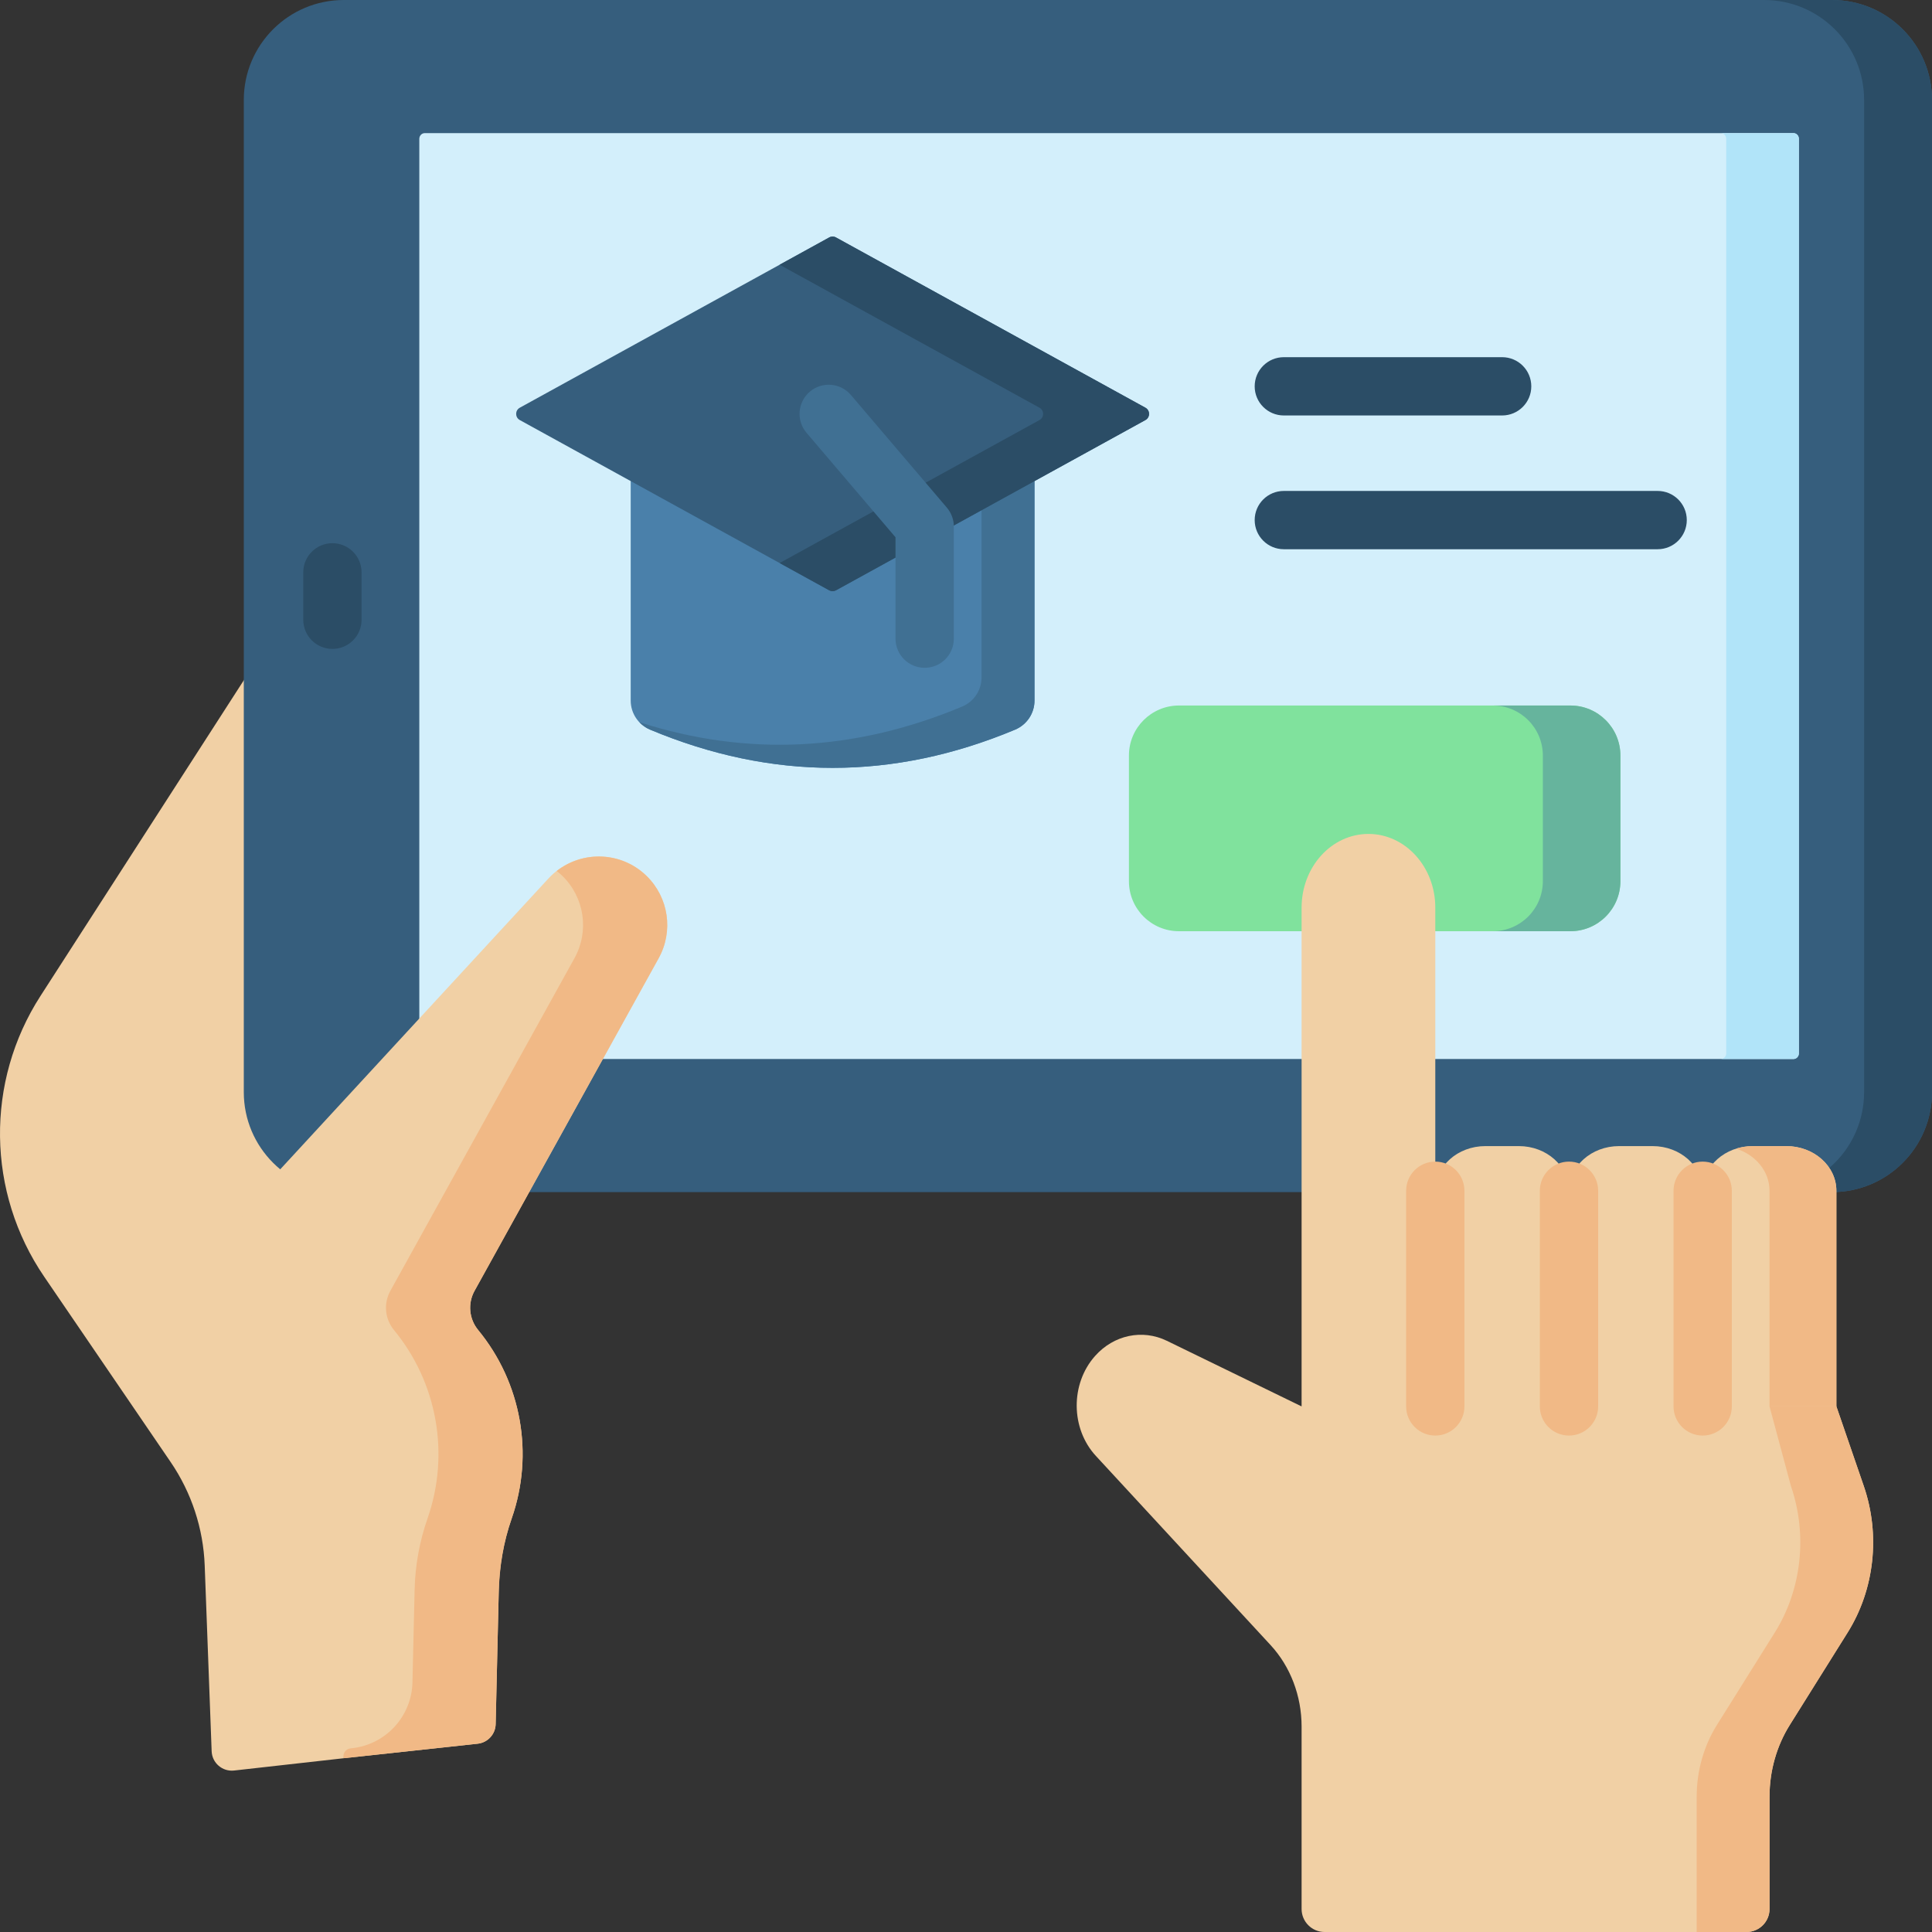 <svg xmlns="http://www.w3.org/2000/svg" width="64" height="64" viewBox="0 0 64 64" fill="none"><rect x="0" y="0" width="64" height="64" fill="#333333" stroke="none"/><g clip-path="url(#clip0_48_1670)"><path d="M7.011 58.011L6.781 51.858C6.735 50.633 6.344 49.445 5.653 48.432L1.465 42.294C-0.443 39.499 -0.491 35.833 1.343 32.989L8.563 21.779L13.279 38.025L11.385 58.244L7.754 58.651C7.367 58.694 7.025 58.4 7.011 58.011Z" fill="#F1D0A5"></path><path d="M64 36.178C64 38.007 62.517 39.49 60.688 39.49H11.389C9.559 39.49 8.076 38.007 8.076 36.178V3.312C8.076 1.483 9.559 0 11.389 0H60.688C62.517 0 64 1.483 64 3.312V36.178Z" fill="#365E7D"></path><path d="M64 3.312C64 1.483 62.517 0 60.688 0H58.438C60.268 0 61.751 1.483 61.751 3.312V36.178C61.751 38.007 60.268 39.49 58.438 39.49H60.688C62.517 39.49 64 38.007 64 36.178V3.312Z" fill="#2B4D66"></path><path d="M59.41 4.41H14.07C13.971 4.41 13.89 4.495 13.89 4.6V34.89C13.89 34.995 13.971 35.081 14.07 35.081H59.41C59.51 35.081 59.59 34.995 59.59 34.89V4.6C59.59 4.495 59.51 4.41 59.41 4.41Z" fill="#D3EFFB"></path><path d="M59.41 4.41H57.004C57.103 4.41 57.184 4.495 57.184 4.6V34.89C57.184 34.995 57.103 35.081 57.004 35.081H59.41C59.51 35.081 59.59 34.995 59.59 34.89V4.6C59.59 4.495 59.51 4.41 59.41 4.41Z" fill="#B1E4F9"></path><path d="M11.012 21.496C10.478 21.496 10.046 21.064 10.046 20.53V18.96C10.046 18.426 10.478 17.994 11.012 17.994C11.545 17.994 11.977 18.426 11.977 18.96V20.53C11.978 21.064 11.545 21.496 11.012 21.496Z" fill="#2B4D66"></path><path d="M16.419 57.113L16.523 52.659C16.542 51.855 16.686 51.059 16.951 50.3C17.696 48.168 17.274 45.802 15.839 44.058C15.537 43.691 15.489 43.177 15.72 42.761L21.82 31.74C22.314 30.846 22.151 29.732 21.42 29.018C20.505 28.125 19.033 28.163 18.166 29.103L8.019 40.106L8.687 47.775L11.384 58.243L15.822 57.763C16.156 57.727 16.412 57.449 16.419 57.113Z" fill="#F1D0A5"></path><path d="M21.82 31.74C22.314 30.846 22.151 29.732 21.42 29.018C20.596 28.213 19.32 28.167 18.442 28.853C18.507 28.904 18.571 28.959 18.632 29.018C19.362 29.732 19.526 30.846 19.031 31.74L12.931 42.761C12.701 43.177 12.748 43.691 13.05 44.058C14.486 45.802 14.908 48.168 14.163 50.3C13.898 51.059 13.753 51.855 13.735 52.659L13.663 55.731C13.637 56.858 12.78 57.79 11.66 57.912L11.611 57.917C11.451 57.934 11.345 58.089 11.385 58.243L15.822 57.763C16.156 57.727 16.412 57.449 16.42 57.113L16.52 52.796C16.54 51.949 16.669 51.105 16.949 50.306C17.697 48.173 17.276 45.804 15.839 44.058C15.537 43.691 15.49 43.177 15.72 42.761L21.82 31.74Z" fill="#F1B986"></path><path d="M52.02 30.848H39.055C38.139 30.848 37.397 30.106 37.397 29.19V25.029C37.397 24.113 38.139 23.371 39.055 23.371H52.02C52.935 23.371 53.678 24.113 53.678 25.029V29.19C53.678 30.106 52.935 30.848 52.02 30.848Z" fill="#80E29D"></path><path d="M52.02 23.371H49.451C50.367 23.371 51.109 24.113 51.109 25.029V29.19C51.109 30.105 50.367 30.848 49.451 30.848H52.02C52.935 30.848 53.678 30.105 53.678 29.19V25.029C53.678 24.113 52.935 23.371 52.02 23.371Z" fill="#66B49D"></path><path d="M57.855 64C58.277 64 58.618 63.659 58.618 63.237V59.515C58.618 58.667 58.852 57.839 59.289 57.141L61.207 54.077C62.096 52.656 62.296 50.844 61.741 49.23L60.833 46.589L59.077 42.87H46.098L43.117 46.589L38.654 44.416C37.844 44.022 36.897 44.221 36.276 44.918C35.454 45.841 35.466 47.324 36.303 48.23L42.089 54.495C42.746 55.206 43.117 56.178 43.117 57.194V63.237C43.117 63.658 43.458 64 43.879 64H57.855V64Z" fill="#F1D0A5"></path><path d="M61.741 49.23L60.833 46.589L59.077 42.87L57.035 42.798L58.618 46.589L59.328 49.231C59.883 50.845 59.683 52.656 58.794 54.077L56.876 57.141C56.439 57.839 56.205 58.667 56.205 59.515V64H57.855C58.277 64 58.618 63.659 58.618 63.237V59.515C58.618 58.667 58.852 57.839 59.289 57.141L61.207 54.077C62.096 52.656 62.296 50.844 61.741 49.23Z" fill="#F1B986"></path><path d="M47.546 46.589V30.065C47.546 28.718 46.554 27.625 45.331 27.625C44.108 27.625 43.117 28.718 43.117 30.065V46.589H47.546V46.589Z" fill="#F1D0A5"></path><path d="M51.974 46.589V39.446C51.974 38.628 51.231 37.966 50.315 37.966H49.205C48.289 37.966 47.546 38.628 47.546 39.446V46.589H51.974Z" fill="#F1D0A5"></path><path d="M56.404 46.589V39.446C56.404 38.628 55.661 37.966 54.744 37.966H53.634C52.718 37.966 51.975 38.628 51.975 39.446V46.589H56.404Z" fill="#F1D0A5"></path><path d="M60.832 46.589V39.446C60.832 38.628 60.089 37.966 59.173 37.966H58.063C57.147 37.966 56.404 38.628 56.404 39.446V46.589H60.832Z" fill="#F1D0A5"></path><path d="M59.173 37.966H58.063C57.869 37.966 57.684 37.997 57.511 38.051C58.156 38.255 58.618 38.801 58.618 39.446V46.589H60.833V39.446C60.833 38.628 60.089 37.966 59.173 37.966Z" fill="#F1B986"></path><path d="M47.546 47.555C47.012 47.555 46.58 47.122 46.58 46.589V39.446C46.58 38.913 47.012 38.48 47.546 38.48C48.079 38.48 48.511 38.913 48.511 39.446V46.589C48.511 47.122 48.079 47.555 47.546 47.555Z" fill="#F1B986"></path><path d="M51.975 47.555C51.441 47.555 51.009 47.122 51.009 46.589V39.446C51.009 38.913 51.441 38.48 51.975 38.48C52.508 38.48 52.941 38.913 52.941 39.446V46.589C52.941 47.122 52.508 47.555 51.975 47.555Z" fill="#F1B986"></path><path d="M56.404 47.555C55.87 47.555 55.438 47.122 55.438 46.589V39.446C55.438 38.913 55.87 38.48 56.404 38.48C56.937 38.48 57.369 38.913 57.369 39.446V46.589C57.369 47.122 56.937 47.555 56.404 47.555Z" fill="#F1B986"></path><path d="M33.626 24.171C29.596 25.858 25.566 25.858 21.536 24.171C21.147 24.008 20.893 23.629 20.893 23.208V13.522H34.269V23.208C34.269 23.629 34.015 24.009 33.626 24.171Z" fill="#4A80AA"></path><path d="M32.515 13.522V22.443C32.515 22.865 32.26 23.244 31.871 23.407C28.307 24.898 24.743 25.07 21.179 23.923C21.278 24.027 21.398 24.113 21.536 24.171C25.566 25.858 29.596 25.858 33.626 24.171C34.015 24.008 34.269 23.629 34.269 23.207V13.522L32.515 13.522Z" fill="#407093"></path><path d="M37.943 13.915L27.693 19.555C27.623 19.593 27.538 19.593 27.468 19.555L17.219 13.915C17.058 13.826 17.058 13.595 17.219 13.506L27.468 7.866C27.538 7.827 27.623 7.827 27.693 7.866L37.943 13.506C38.104 13.595 38.104 13.826 37.943 13.915Z" fill="#365E7D"></path><path d="M37.943 13.506L27.693 7.866C27.623 7.827 27.538 7.827 27.468 7.866L25.826 8.77L34.434 13.506C34.595 13.595 34.595 13.826 34.434 13.915L25.826 18.651L27.468 19.555C27.538 19.593 27.623 19.593 27.693 19.555L37.943 13.915C38.104 13.826 38.104 13.595 37.943 13.506Z" fill="#2B4D66"></path><path d="M30.631 22.122C30.097 22.122 29.665 21.69 29.665 21.157V17.798L26.717 14.337C26.371 13.931 26.42 13.321 26.826 12.975C27.232 12.629 27.842 12.678 28.187 13.084L31.366 16.816C31.515 16.991 31.597 17.213 31.597 17.442V21.157C31.597 21.69 31.164 22.122 30.631 22.122Z" fill="#407093"></path><path d="M49.76 13.763H42.529C41.995 13.763 41.563 13.331 41.563 12.798C41.563 12.264 41.995 11.832 42.529 11.832H49.76C50.294 11.832 50.726 12.264 50.726 12.798C50.726 13.331 50.294 13.763 49.76 13.763Z" fill="#2B4D66"></path><path d="M54.911 18.194H42.529C41.995 18.194 41.563 17.762 41.563 17.228C41.563 16.695 41.995 16.263 42.529 16.263H54.911C55.445 16.263 55.877 16.695 55.877 17.228C55.877 17.762 55.444 18.194 54.911 18.194Z" fill="#2B4D66"></path></g><defs><clipPath id="clip0_48_1670"><rect width="64" height="64" fill="white"></rect></clipPath></defs></svg>